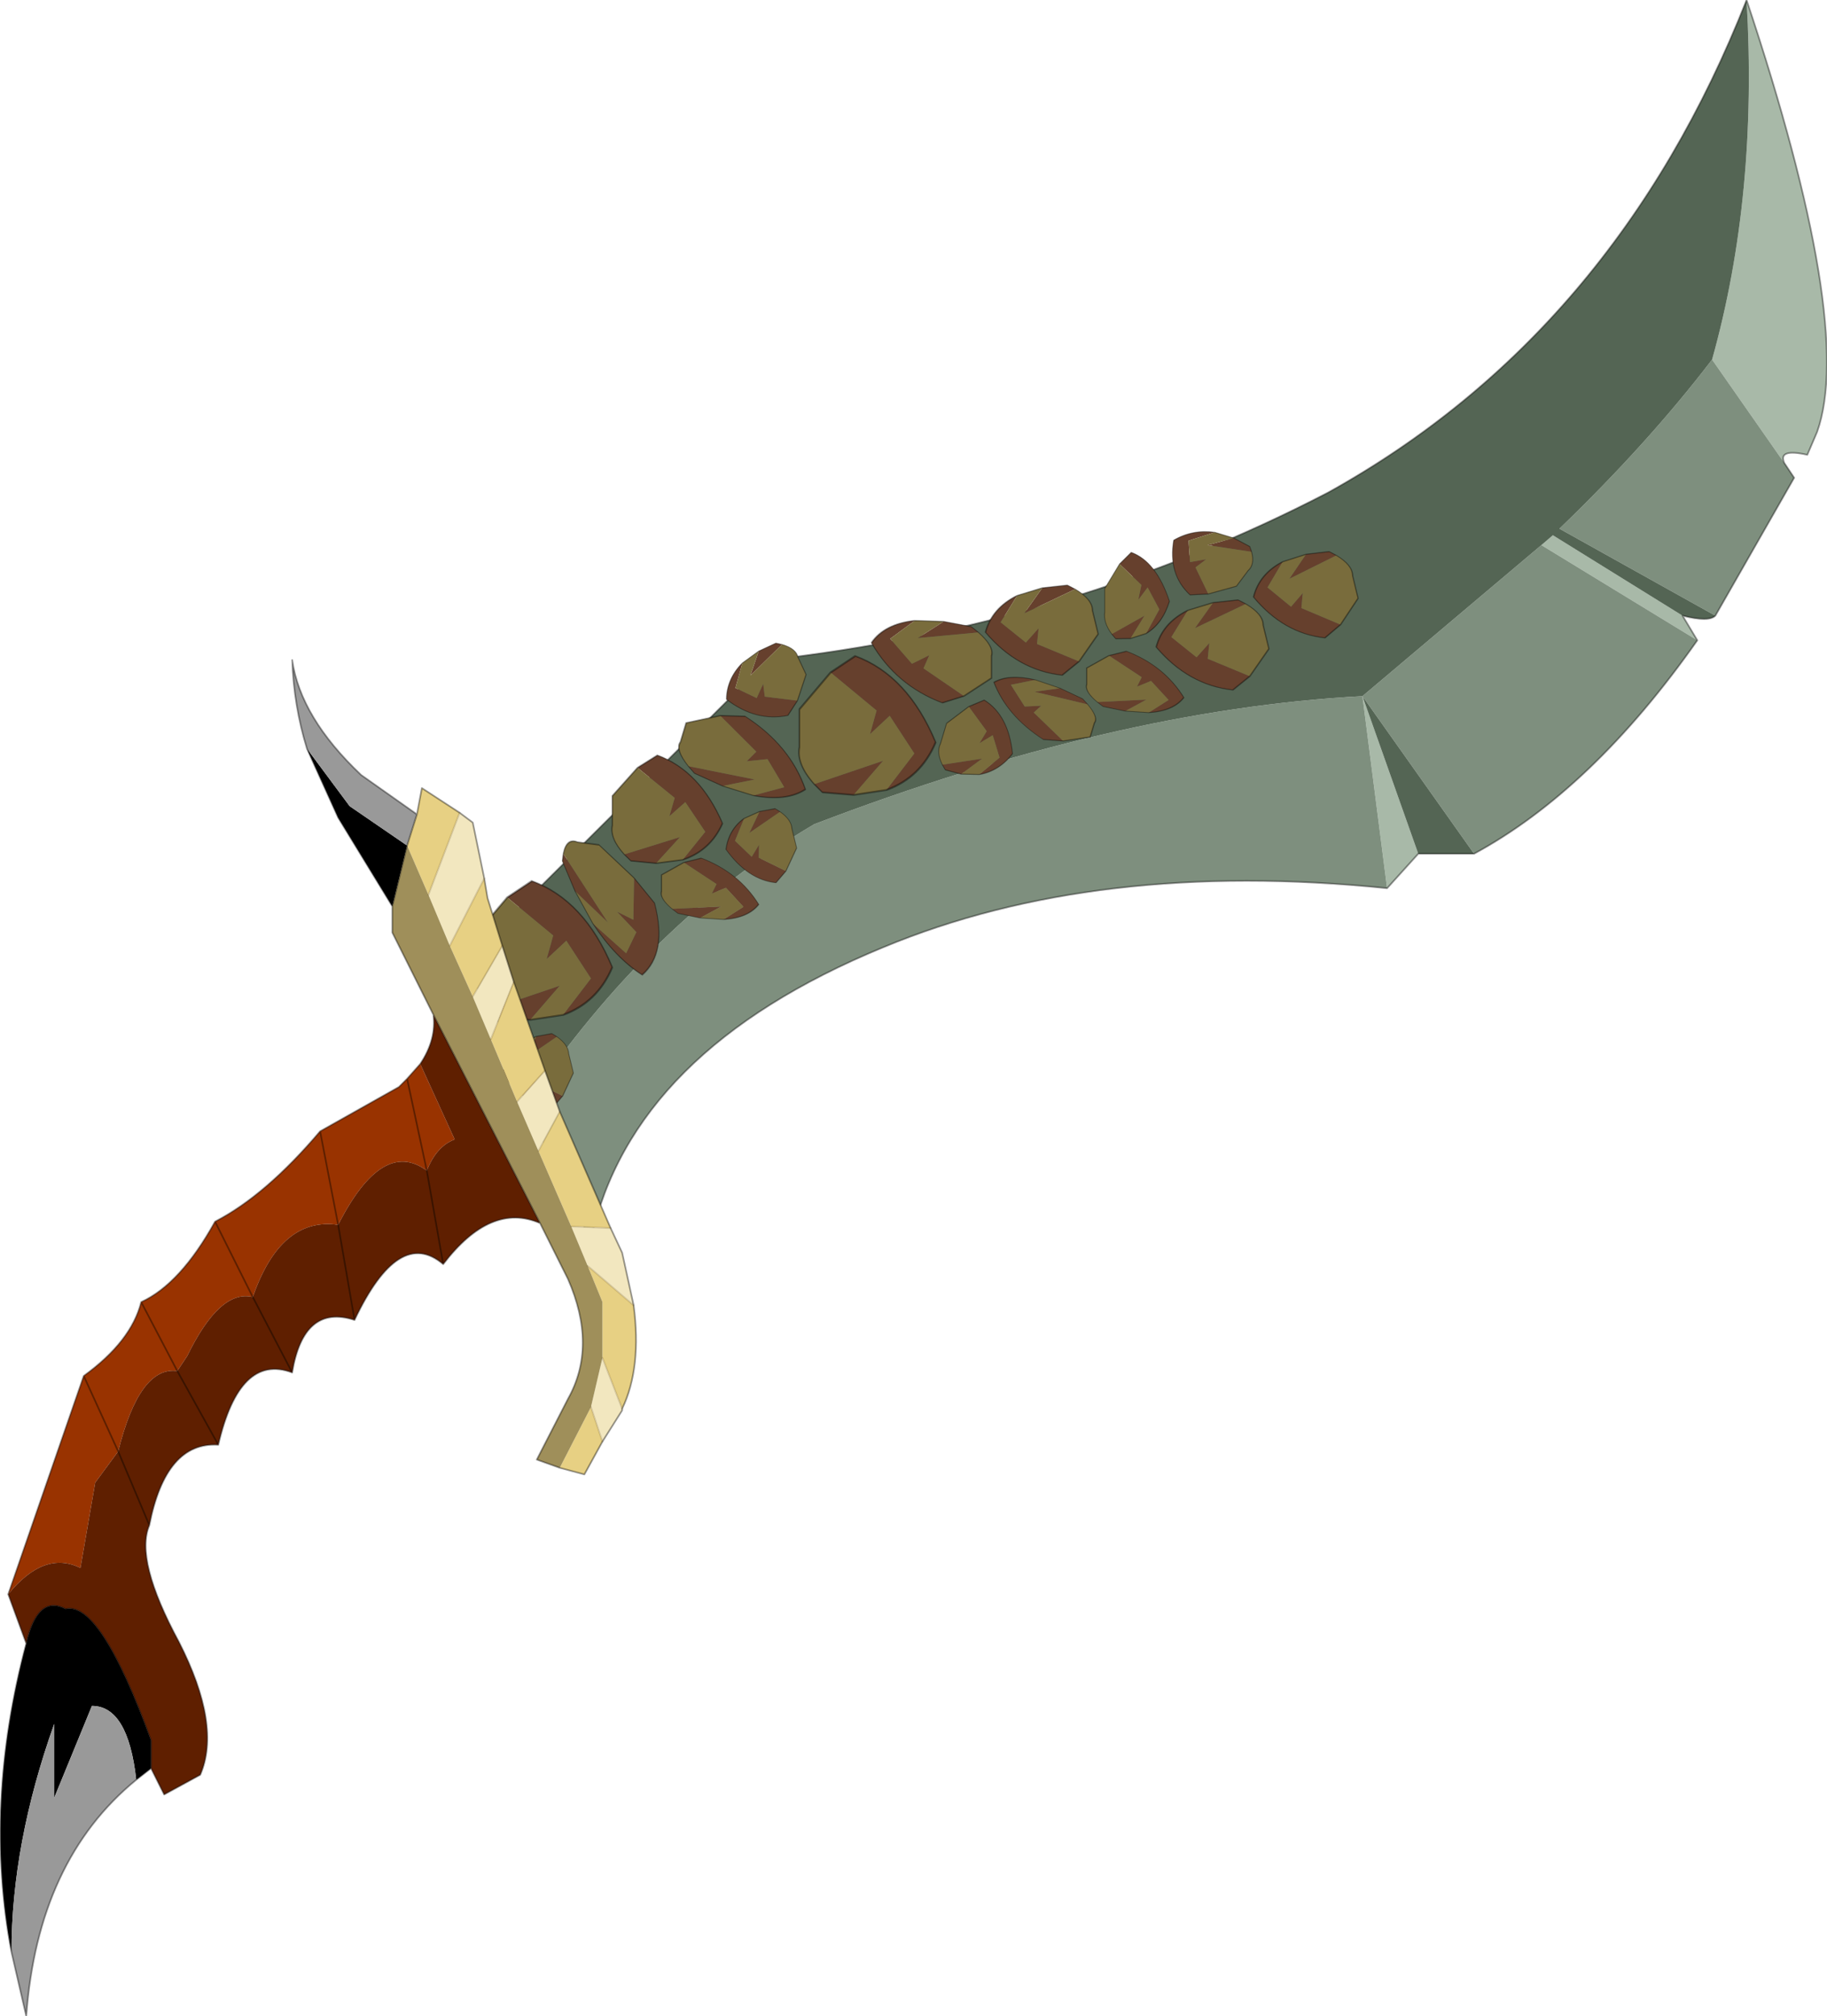 <?xml version="1.0"?>
<svg xmlns="http://www.w3.org/2000/svg" xmlns:xlink="http://www.w3.org/1999/xlink" width="55.65px" height="61.4px"><g transform="matrix(1, 0, 0, 1, -247.15, -169.75)"><use xlink:href="#object-0" width="41.15" height="37.75" transform="matrix(1, 0, 0, 1, 261.65, 169.75)"/><use xlink:href="#object-1" width="4.15" height="4.55" transform="matrix(1, 0.399, 0, 1, 261.65, 195.9)"/><use xlink:href="#object-3" width="4.15" height="4.55" transform="matrix(0.228, 0.942, -0.567, -0.074, 266.7, 195.65)"/><use xlink:href="#object-5" width="4.15" height="4.55" transform="matrix(-0.538, -0.07, -0.124, -0.511, 264.9, 203.6)"/><use xlink:href="#object-7" width="4.15" height="4.55" transform="matrix(0.809, 0.323, 0, 0.778, 265.8, 192.2)"/><use xlink:href="#object-9" width="4.15" height="4.55" transform="matrix(0.713, 0.284, 0, 0.432, 267.3, 195.4)"/><use xlink:href="#object-11" width="4.15" height="4.55" transform="matrix(0.851, 0.567, -0.152, 0.506, 268.4, 190.6)"/><use xlink:href="#object-13" width="4.15" height="4.55" transform="matrix(-0.618, 0.11, -0.216, -0.46, 272.2, 191.35)"/><use xlink:href="#object-15" width="4.15" height="4.55" transform="matrix(-0.851, -0.111, -0.152, -0.627, 280.95, 190.5)"/><use xlink:href="#object-17" width="4.15" height="4.55" transform="matrix(0.713, 0.284, 0, 0.432, 280.25, 189.1)"/><use xlink:href="#object-19" width="4.15" height="4.55" transform="matrix(0.475, 0.19, 0, 0.619, 280.8, 186.25)"/><use xlink:href="#object-21" width="4.15" height="4.55" transform="matrix(-0.851, -0.111, -0.152, -0.627, 286.15, 190.95)"/><use xlink:href="#object-23" width="4.15" height="4.55" transform="matrix(-0.79, -0.103, -0.145, -0.6, 288.85, 189.35)"/><use xlink:href="#object-25" width="4.15" height="4.55" transform="matrix(-0.881, -0.351, 0, -0.587, 277.35, 191.75)"/><use xlink:href="#object-27" width="4.15" height="4.55" transform="matrix(-0.689, -0.459, 0.112, -0.373, 280.1, 193.05)"/><use xlink:href="#object-29" width="4.15" height="4.55" transform="matrix(0.459, 0.306, -0.16, 0.534, 276.35, 190.55)"/><use xlink:href="#object-31" width="4.15" height="4.55" transform="matrix(-0.538, -0.07, -0.124, -0.511, 271.7, 196.75)"/><use xlink:href="#object-33" width="4.15" height="4.55" transform="matrix(1, 0.399, 0, 1, 271.5, 189.05)"/><use xlink:href="#object-35" width="4.15" height="4.55" transform="matrix(-0.412, -0.402, 0.309, -0.412, 284.1, 188.55)"/><use xlink:href="#object-37" width="19.35" height="41.3" transform="matrix(1, 0, 0, 1, 247.15, 189.85)"/></g><defs><g transform="matrix(1, 0, 0, 1, -261.65, -169.75)" id="object-0"><path fill-rule="evenodd" fill="#a8b9a8" stroke="none" d="M301.5 183.85L299.3 180.7Q300.7 175.7 300.35 169.75Q303.65 179.65 302.5 182.9L302.2 183.6Q301.3 183.4 301.5 183.85M298.85 189.25L294.1 186.35L294.45 186.05L298.4 188.5L298.85 189.25M288.65 190.95L290.35 195.75L289.4 196.8L288.65 190.95"/><path fill-rule="evenodd" fill="#7e8f7e" stroke="none" d="M299.3 180.7L301.5 183.85L301.8 184.3L299.4 188.5L294.65 185.85Q297.35 183.25 299.3 180.7M294.1 186.35L298.85 189.25Q295.65 193.8 292.05 195.75L288.65 190.95L294.1 186.35M288.65 190.95L289.4 196.8Q280.55 195.9 274.05 198.6Q266.4 201.75 265.15 207.5Q264.1 205.55 263.2 203.35Q266.95 197.8 271.95 194.85Q281.1 191.35 288.65 190.95"/><path fill-rule="evenodd" fill="#546554" stroke="none" d="M300.35 169.75Q300.7 175.7 299.3 180.7Q297.35 183.25 294.65 185.85L299.4 188.5Q299.2 188.7 298.4 188.5L294.45 186.05L294.1 186.35L288.65 190.95L292.05 195.75L290.35 195.75L288.65 190.95Q281.1 191.35 271.95 194.85Q266.95 197.8 263.2 203.35Q262.35 201.15 261.65 198.7L270.55 189.85Q279.8 188.8 287.6 184.75Q296.35 179.9 300.35 169.75"/><path fill="none" stroke="#000000" stroke-opacity="0.4" stroke-width="0.05" stroke-linecap="round" stroke-linejoin="round" d="M301.5 183.85Q301.3 183.4 302.2 183.6L302.5 182.9Q303.65 179.65 300.35 169.75Q296.35 179.9 287.6 184.75Q279.8 188.8 270.55 189.85L261.65 198.7Q262.35 201.15 263.2 203.35Q264.1 205.55 265.15 207.5Q266.4 201.75 274.05 198.6Q280.55 195.9 289.4 196.8L290.35 195.75L292.05 195.75Q295.65 193.8 298.85 189.25L298.4 188.5Q299.2 188.7 299.4 188.5L301.8 184.3L301.5 183.85"/></g><g transform="matrix(1, 0, 0, 1, 2.05, 2.25)" id="object-1"><use xlink:href="#object-2" width="4.15" height="4.55" transform="matrix(1, 0, 0, 1, -2.05, -2.25)"/></g><g transform="matrix(1, 0, 0, 1, 2.05, 2.25)" id="object-2"><path fill-rule="evenodd" fill="#66402d" stroke="none" d="M0.6 1.45L1.45 0L0.7 -0.85L0.1 -0.05L0.3 -0.85L-1.1 -1.45L-0.35 -2.25Q1.25 -2.3 2.1 -0.6Q1.65 0.65 0.6 1.45M-1.6 2.15L0.5 0.6L-0.4 2L-1.35 2.3L-1.6 2.15"/><path fill-rule="evenodd" fill="#796c3c" stroke="none" d="M-1.1 -1.45L0.3 -0.85L0.1 -0.05L0.7 -0.85L1.45 0L0.6 1.45L-0.4 2L0.5 0.6L-1.6 2.15Q-2.15 1.75 -2.05 1.2L-2.05 0.05L-1.1 -1.45"/><path fill="none" stroke="#000000" stroke-opacity="0.4" stroke-width="0.05" stroke-linecap="round" stroke-linejoin="round" d="M0.6 1.45Q1.65 0.65 2.1 -0.6Q1.25 -2.3 -0.35 -2.25L-1.1 -1.45L-2.05 0.05L-2.05 1.2Q-2.15 1.75 -1.6 2.15L-1.35 2.3L-0.4 2L0.6 1.45"/></g><g transform="matrix(1, 0, 0, 1, 2.05, 2.25)" id="object-3"><use xlink:href="#object-4" width="4.15" height="4.55" transform="matrix(1, 0, 0, 1, -2.05, -2.25)"/></g><g transform="matrix(1, 0, 0, 1, 2.05, 2.25)" id="object-4"><path fill-rule="evenodd" fill="#66402d" stroke="none" d="M0.6 1.45L1.45 0L0.7 -0.85L0.1 -0.05L0.3 -0.85L-1.1 -1.45L-0.35 -2.25Q1.25 -2.3 2.1 -0.6Q1.65 0.65 0.6 1.45M-1.6 2.15L0.5 0.6L-0.4 2L-1.35 2.3L-1.6 2.15"/><path fill-rule="evenodd" fill="#796c3c" stroke="none" d="M-1.1 -1.45L0.3 -0.85L0.1 -0.05L0.7 -0.85L1.45 0L0.6 1.45L-0.4 2L0.5 0.6L-1.6 2.15Q-2.15 1.75 -2.05 1.2L-2.05 0.05L-1.1 -1.45"/><path fill="none" stroke="#000000" stroke-opacity="0.4" stroke-width="0.05" stroke-linecap="round" stroke-linejoin="round" d="M0.6 1.45Q1.65 0.65 2.1 -0.6Q1.25 -2.3 -0.35 -2.25L-1.1 -1.45L-2.05 0.05L-2.05 1.2Q-2.15 1.75 -1.6 2.15L-1.35 2.3L-0.4 2L0.6 1.45"/></g><g transform="matrix(1, 0, 0, 1, 2.05, 2.25)" id="object-5"><use xlink:href="#object-6" width="4.15" height="4.55" transform="matrix(1, 0, 0, 1, -2.05, -2.25)"/></g><g transform="matrix(1, 0, 0, 1, 2.05, 2.25)" id="object-6"><path fill-rule="evenodd" fill="#66402d" stroke="none" d="M0.6 1.45L1.45 0L0.7 -0.85L0.1 -0.05L0.3 -0.85L-1.1 -1.45L-0.35 -2.25Q1.25 -2.3 2.1 -0.6Q1.65 0.65 0.6 1.45M-1.6 2.15L0.5 0.6L-0.4 2L-1.35 2.3L-1.6 2.15"/><path fill-rule="evenodd" fill="#796c3c" stroke="none" d="M-1.1 -1.45L0.3 -0.85L0.1 -0.05L0.7 -0.85L1.45 0L0.6 1.45L-0.4 2L0.5 0.6L-1.6 2.15Q-2.15 1.75 -2.05 1.2L-2.05 0.05L-1.1 -1.45"/><path fill="none" stroke="#000000" stroke-opacity="0.4" stroke-width="0.05" stroke-linecap="round" stroke-linejoin="round" d="M0.6 1.45Q1.65 0.65 2.1 -0.6Q1.25 -2.3 -0.35 -2.25L-1.1 -1.45L-2.05 0.05L-2.05 1.2Q-2.15 1.75 -1.6 2.15L-1.35 2.3L-0.4 2L0.6 1.45"/></g><g transform="matrix(1, 0, 0, 1, 2.05, 2.25)" id="object-7"><use xlink:href="#object-8" width="4.15" height="4.55" transform="matrix(1, 0, 0, 1, -2.05, -2.25)"/></g><g transform="matrix(1, 0, 0, 1, 2.05, 2.25)" id="object-8"><path fill-rule="evenodd" fill="#66402d" stroke="none" d="M0.6 1.45L1.45 0L0.7 -0.85L0.1 -0.05L0.3 -0.85L-1.1 -1.45L-0.35 -2.25Q1.25 -2.3 2.1 -0.6Q1.65 0.65 0.6 1.45M-1.6 2.15L0.5 0.6L-0.4 2L-1.35 2.3L-1.6 2.15"/><path fill-rule="evenodd" fill="#796c3c" stroke="none" d="M-1.1 -1.45L0.3 -0.85L0.1 -0.05L0.7 -0.85L1.45 0L0.6 1.45L-0.4 2L0.5 0.6L-1.6 2.15Q-2.15 1.75 -2.05 1.2L-2.05 0.05L-1.1 -1.45"/><path fill="none" stroke="#000000" stroke-opacity="0.4" stroke-width="0.05" stroke-linecap="round" stroke-linejoin="round" d="M0.6 1.45Q1.65 0.65 2.1 -0.6Q1.25 -2.3 -0.35 -2.25L-1.1 -1.45L-2.05 0.05L-2.05 1.2Q-2.15 1.75 -1.6 2.15L-1.35 2.3L-0.4 2L0.6 1.45"/></g><g transform="matrix(1, 0, 0, 1, 2.05, 2.25)" id="object-9"><use xlink:href="#object-10" width="4.15" height="4.55" transform="matrix(1, 0, 0, 1, -2.05, -2.25)"/></g><g transform="matrix(1, 0, 0, 1, 2.05, 2.25)" id="object-10"><path fill-rule="evenodd" fill="#66402d" stroke="none" d="M0.6 1.45L1.45 0L0.7 -0.85L0.1 -0.05L0.3 -0.85L-1.1 -1.45L-0.35 -2.25Q1.25 -2.3 2.1 -0.6Q1.65 0.65 0.6 1.45M-1.6 2.15L0.5 0.6L-0.4 2L-1.35 2.3L-1.6 2.15"/><path fill-rule="evenodd" fill="#796c3c" stroke="none" d="M-1.1 -1.45L0.3 -0.85L0.1 -0.05L0.7 -0.85L1.45 0L0.6 1.45L-0.4 2L0.5 0.6L-1.6 2.15Q-2.15 1.75 -2.05 1.2L-2.05 0.05L-1.1 -1.45"/><path fill="none" stroke="#000000" stroke-opacity="0.4" stroke-width="0.05" stroke-linecap="round" stroke-linejoin="round" d="M0.6 1.45Q1.65 0.65 2.1 -0.6Q1.25 -2.3 -0.35 -2.25L-1.1 -1.45L-2.05 0.05L-2.05 1.2Q-2.15 1.75 -1.6 2.15L-1.35 2.3L-0.4 2L0.6 1.45"/></g><g transform="matrix(1, 0, 0, 1, 2.05, 2.25)" id="object-11"><use xlink:href="#object-12" width="4.15" height="4.55" transform="matrix(1, 0, 0, 1, -2.05, -2.25)"/></g><g transform="matrix(1, 0, 0, 1, 2.05, 2.25)" id="object-12"><path fill-rule="evenodd" fill="#66402d" stroke="none" d="M0.6 1.45L1.45 0L0.7 -0.85L0.1 -0.05L0.3 -0.85L-1.1 -1.45L-0.35 -2.25Q1.25 -2.3 2.1 -0.6Q1.65 0.65 0.6 1.45M-1.6 2.15L0.5 0.6L-0.4 2L-1.35 2.3L-1.6 2.15"/><path fill-rule="evenodd" fill="#796c3c" stroke="none" d="M-1.1 -1.45L0.3 -0.85L0.1 -0.05L0.7 -0.85L1.45 0L0.6 1.45L-0.4 2L0.5 0.6L-1.6 2.15Q-2.15 1.75 -2.05 1.2L-2.05 0.05L-1.1 -1.45"/><path fill="none" stroke="#000000" stroke-opacity="0.4" stroke-width="0.05" stroke-linecap="round" stroke-linejoin="round" d="M0.6 1.45Q1.65 0.65 2.1 -0.6Q1.25 -2.3 -0.35 -2.25L-1.1 -1.45L-2.05 0.05L-2.05 1.2Q-2.15 1.75 -1.6 2.15L-1.35 2.3L-0.4 2L0.6 1.45"/></g><g transform="matrix(1, 0, 0, 1, 2.05, 2.25)" id="object-13"><use xlink:href="#object-14" width="4.15" height="4.55" transform="matrix(1, 0, 0, 1, -2.05, -2.25)"/></g><g transform="matrix(1, 0, 0, 1, 2.05, 2.25)" id="object-14"><path fill-rule="evenodd" fill="#66402d" stroke="none" d="M0.6 1.45L1.45 0L0.7 -0.85L0.1 -0.05L0.3 -0.85L-1.1 -1.45L-0.35 -2.25Q1.25 -2.3 2.1 -0.6Q1.65 0.65 0.6 1.45M-1.6 2.15L0.5 0.6L-0.4 2L-1.35 2.3L-1.6 2.15"/><path fill-rule="evenodd" fill="#796c3c" stroke="none" d="M-1.1 -1.45L0.3 -0.85L0.1 -0.05L0.7 -0.85L1.45 0L0.6 1.45L-0.4 2L0.5 0.6L-1.6 2.15Q-2.15 1.75 -2.05 1.2L-2.05 0.05L-1.1 -1.45"/><path fill="none" stroke="#000000" stroke-opacity="0.4" stroke-width="0.05" stroke-linecap="round" stroke-linejoin="round" d="M0.6 1.45Q1.65 0.65 2.1 -0.6Q1.25 -2.3 -0.35 -2.25L-1.1 -1.45L-2.05 0.05L-2.05 1.2Q-2.15 1.75 -1.6 2.15L-1.35 2.3L-0.4 2L0.6 1.45"/></g><g transform="matrix(1, 0, 0, 1, 2.05, 2.25)" id="object-15"><use xlink:href="#object-16" width="4.15" height="4.55" transform="matrix(1, 0, 0, 1, -2.05, -2.25)"/></g><g transform="matrix(1, 0, 0, 1, 2.05, 2.25)" id="object-16"><path fill-rule="evenodd" fill="#66402d" stroke="none" d="M0.6 1.45L1.45 0L0.7 -0.85L0.1 -0.05L0.3 -0.85L-1.1 -1.45L-0.35 -2.25Q1.25 -2.3 2.1 -0.6Q1.65 0.65 0.6 1.45M-1.6 2.15L0.5 0.6L-0.4 2L-1.35 2.3L-1.6 2.15"/><path fill-rule="evenodd" fill="#796c3c" stroke="none" d="M-1.1 -1.45L0.3 -0.85L0.1 -0.05L0.7 -0.85L1.45 0L0.6 1.45L-0.4 2L0.5 0.6L-1.6 2.15Q-2.15 1.75 -2.05 1.2L-2.05 0.05L-1.1 -1.45"/><path fill="none" stroke="#000000" stroke-opacity="0.4" stroke-width="0.05" stroke-linecap="round" stroke-linejoin="round" d="M0.6 1.45Q1.65 0.65 2.1 -0.6Q1.25 -2.3 -0.35 -2.25L-1.1 -1.45L-2.05 0.05L-2.05 1.2Q-2.15 1.75 -1.6 2.15L-1.35 2.3L-0.4 2L0.6 1.45"/></g><g transform="matrix(1, 0, 0, 1, 2.05, 2.25)" id="object-17"><use xlink:href="#object-18" width="4.15" height="4.55" transform="matrix(1, 0, 0, 1, -2.05, -2.25)"/></g><g transform="matrix(1, 0, 0, 1, 2.05, 2.25)" id="object-18"><path fill-rule="evenodd" fill="#66402d" stroke="none" d="M0.6 1.45L1.45 0L0.7 -0.85L0.1 -0.05L0.3 -0.85L-1.1 -1.45L-0.35 -2.25Q1.25 -2.3 2.1 -0.6Q1.65 0.65 0.6 1.45M-1.6 2.15L0.5 0.6L-0.4 2L-1.35 2.3L-1.6 2.15"/><path fill-rule="evenodd" fill="#796c3c" stroke="none" d="M-1.1 -1.45L0.3 -0.85L0.1 -0.05L0.7 -0.85L1.45 0L0.6 1.45L-0.4 2L0.5 0.6L-1.6 2.15Q-2.15 1.75 -2.05 1.2L-2.05 0.05L-1.1 -1.45"/><path fill="none" stroke="#000000" stroke-opacity="0.4" stroke-width="0.05" stroke-linecap="round" stroke-linejoin="round" d="M0.6 1.45Q1.65 0.65 2.1 -0.6Q1.25 -2.3 -0.35 -2.25L-1.1 -1.45L-2.05 0.05L-2.05 1.2Q-2.15 1.75 -1.6 2.15L-1.35 2.3L-0.4 2L0.6 1.45"/></g><g transform="matrix(1, 0, 0, 1, 2.05, 2.25)" id="object-19"><use xlink:href="#object-20" width="4.15" height="4.55" transform="matrix(1, 0, 0, 1, -2.05, -2.25)"/></g><g transform="matrix(1, 0, 0, 1, 2.05, 2.25)" id="object-20"><path fill-rule="evenodd" fill="#66402d" stroke="none" d="M0.6 1.45L1.45 0L0.7 -0.85L0.1 -0.05L0.3 -0.85L-1.1 -1.45L-0.35 -2.25Q1.25 -2.3 2.1 -0.6Q1.65 0.65 0.6 1.45M-1.6 2.15L0.5 0.6L-0.4 2L-1.35 2.3L-1.6 2.15"/><path fill-rule="evenodd" fill="#796c3c" stroke="none" d="M-1.1 -1.45L0.3 -0.85L0.1 -0.05L0.7 -0.85L1.45 0L0.6 1.45L-0.4 2L0.5 0.6L-1.6 2.15Q-2.15 1.75 -2.05 1.2L-2.05 0.05L-1.1 -1.45"/><path fill="none" stroke="#000000" stroke-opacity="0.4" stroke-width="0.05" stroke-linecap="round" stroke-linejoin="round" d="M0.6 1.45Q1.65 0.65 2.1 -0.6Q1.25 -2.3 -0.35 -2.25L-1.1 -1.45L-2.05 0.05L-2.05 1.2Q-2.15 1.75 -1.6 2.15L-1.35 2.3L-0.4 2L0.6 1.45"/></g><g transform="matrix(1, 0, 0, 1, 2.05, 2.25)" id="object-21"><use xlink:href="#object-22" width="4.15" height="4.55" transform="matrix(1, 0, 0, 1, -2.05, -2.25)"/></g><g transform="matrix(1, 0, 0, 1, 2.05, 2.25)" id="object-22"><path fill-rule="evenodd" fill="#66402d" stroke="none" d="M0.6 1.45L1.45 0L0.7 -0.85L0.1 -0.05L0.3 -0.85L-1.1 -1.45L-0.35 -2.25Q1.25 -2.3 2.1 -0.6Q1.65 0.65 0.6 1.45M-1.6 2.15L0.5 0.6L-0.4 2L-1.35 2.3L-1.6 2.15"/><path fill-rule="evenodd" fill="#796c3c" stroke="none" d="M-1.1 -1.45L0.3 -0.85L0.1 -0.05L0.7 -0.85L1.45 0L0.6 1.45L-0.4 2L0.5 0.6L-1.6 2.15Q-2.15 1.75 -2.05 1.2L-2.05 0.05L-1.1 -1.45"/><path fill="none" stroke="#000000" stroke-opacity="0.4" stroke-width="0.05" stroke-linecap="round" stroke-linejoin="round" d="M0.6 1.45Q1.65 0.65 2.1 -0.6Q1.25 -2.3 -0.35 -2.25L-1.1 -1.45L-2.05 0.05L-2.05 1.2Q-2.15 1.75 -1.6 2.15L-1.35 2.3L-0.4 2L0.6 1.45"/></g><g transform="matrix(1, 0, 0, 1, 2.05, 2.25)" id="object-23"><use xlink:href="#object-24" width="4.15" height="4.55" transform="matrix(1, 0, 0, 1, -2.05, -2.25)"/></g><g transform="matrix(1, 0, 0, 1, 2.05, 2.25)" id="object-24"><path fill-rule="evenodd" fill="#66402d" stroke="none" d="M0.6 1.45L1.45 0L0.7 -0.85L0.1 -0.05L0.3 -0.85L-1.1 -1.45L-0.35 -2.25Q1.25 -2.3 2.1 -0.6Q1.65 0.65 0.6 1.45M-1.6 2.15L0.5 0.6L-0.4 2L-1.35 2.3L-1.6 2.15"/><path fill-rule="evenodd" fill="#796c3c" stroke="none" d="M-1.1 -1.45L0.3 -0.85L0.1 -0.05L0.7 -0.85L1.45 0L0.6 1.45L-0.4 2L0.5 0.6L-1.6 2.15Q-2.15 1.75 -2.05 1.2L-2.05 0.05L-1.1 -1.45"/><path fill="none" stroke="#000000" stroke-opacity="0.4" stroke-width="0.05" stroke-linecap="round" stroke-linejoin="round" d="M0.6 1.45Q1.65 0.65 2.1 -0.6Q1.25 -2.3 -0.35 -2.25L-1.1 -1.45L-2.05 0.05L-2.05 1.2Q-2.15 1.75 -1.6 2.15L-1.35 2.3L-0.4 2L0.6 1.45"/></g><g transform="matrix(1, 0, 0, 1, 2.05, 2.25)" id="object-25"><use xlink:href="#object-26" width="4.15" height="4.55" transform="matrix(1, 0, 0, 1, -2.05, -2.25)"/></g><g transform="matrix(1, 0, 0, 1, 2.05, 2.25)" id="object-26"><path fill-rule="evenodd" fill="#66402d" stroke="none" d="M0.6 1.45L1.45 0L0.7 -0.85L0.1 -0.05L0.3 -0.85L-1.1 -1.45L-0.35 -2.25Q1.25 -2.3 2.1 -0.6Q1.65 0.65 0.6 1.45M-1.6 2.15L0.5 0.6L-0.4 2L-1.35 2.3L-1.6 2.15"/><path fill-rule="evenodd" fill="#796c3c" stroke="none" d="M-1.1 -1.45L0.3 -0.85L0.1 -0.05L0.7 -0.85L1.45 0L0.6 1.45L-0.4 2L0.5 0.6L-1.6 2.15Q-2.15 1.75 -2.05 1.2L-2.05 0.05L-1.1 -1.45"/><path fill="none" stroke="#000000" stroke-opacity="0.4" stroke-width="0.05" stroke-linecap="round" stroke-linejoin="round" d="M0.6 1.45Q1.65 0.65 2.1 -0.6Q1.25 -2.3 -0.35 -2.25L-1.1 -1.45L-2.05 0.05L-2.05 1.2Q-2.15 1.75 -1.6 2.15L-1.35 2.3L-0.4 2L0.6 1.45"/></g><g transform="matrix(1, 0, 0, 1, 2.05, 2.25)" id="object-27"><use xlink:href="#object-28" width="4.15" height="4.55" transform="matrix(1, 0, 0, 1, -2.05, -2.25)"/></g><g transform="matrix(1, 0, 0, 1, 2.05, 2.25)" id="object-28"><path fill-rule="evenodd" fill="#66402d" stroke="none" d="M0.6 1.45L1.45 0L0.7 -0.85L0.1 -0.05L0.3 -0.85L-1.1 -1.45L-0.35 -2.25Q1.25 -2.3 2.1 -0.6Q1.65 0.65 0.6 1.45M-1.6 2.15L0.5 0.6L-0.4 2L-1.35 2.3L-1.6 2.15"/><path fill-rule="evenodd" fill="#796c3c" stroke="none" d="M-1.1 -1.45L0.3 -0.85L0.1 -0.05L0.7 -0.85L1.45 0L0.6 1.45L-0.4 2L0.5 0.6L-1.6 2.15Q-2.15 1.75 -2.05 1.2L-2.05 0.05L-1.1 -1.45"/><path fill="none" stroke="#000000" stroke-opacity="0.4" stroke-width="0.05" stroke-linecap="round" stroke-linejoin="round" d="M0.6 1.45Q1.65 0.65 2.1 -0.6Q1.25 -2.3 -0.35 -2.25L-1.1 -1.45L-2.05 0.05L-2.05 1.2Q-2.15 1.75 -1.6 2.15L-1.35 2.3L-0.4 2L0.6 1.45"/></g><g transform="matrix(1, 0, 0, 1, 2.05, 2.25)" id="object-29"><use xlink:href="#object-30" width="4.15" height="4.55" transform="matrix(1, 0, 0, 1, -2.05, -2.25)"/></g><g transform="matrix(1, 0, 0, 1, 2.05, 2.25)" id="object-30"><path fill-rule="evenodd" fill="#66402d" stroke="none" d="M0.6 1.45L1.45 0L0.7 -0.85L0.1 -0.05L0.3 -0.85L-1.1 -1.45L-0.35 -2.25Q1.25 -2.3 2.1 -0.6Q1.65 0.65 0.6 1.45M-1.6 2.15L0.5 0.6L-0.4 2L-1.35 2.3L-1.6 2.15"/><path fill-rule="evenodd" fill="#796c3c" stroke="none" d="M-1.1 -1.45L0.3 -0.85L0.1 -0.05L0.7 -0.85L1.45 0L0.6 1.45L-0.4 2L0.5 0.6L-1.6 2.15Q-2.15 1.75 -2.05 1.2L-2.05 0.05L-1.1 -1.45"/><path fill="none" stroke="#000000" stroke-opacity="0.4" stroke-width="0.05" stroke-linecap="round" stroke-linejoin="round" d="M0.6 1.45Q1.65 0.65 2.1 -0.6Q1.25 -2.3 -0.35 -2.25L-1.1 -1.45L-2.05 0.05L-2.05 1.2Q-2.15 1.75 -1.6 2.15L-1.35 2.3L-0.4 2L0.6 1.45"/></g><g transform="matrix(1, 0, 0, 1, 2.05, 2.25)" id="object-31"><use xlink:href="#object-32" width="4.15" height="4.55" transform="matrix(1, 0, 0, 1, -2.05, -2.25)"/></g><g transform="matrix(1, 0, 0, 1, 2.05, 2.25)" id="object-32"><path fill-rule="evenodd" fill="#66402d" stroke="none" d="M0.6 1.45L1.45 0L0.7 -0.85L0.1 -0.05L0.3 -0.85L-1.1 -1.45L-0.35 -2.25Q1.25 -2.3 2.1 -0.6Q1.65 0.65 0.6 1.45M-1.6 2.15L0.5 0.6L-0.4 2L-1.35 2.3L-1.6 2.15"/><path fill-rule="evenodd" fill="#796c3c" stroke="none" d="M-1.1 -1.45L0.3 -0.85L0.1 -0.05L0.7 -0.85L1.45 0L0.6 1.45L-0.4 2L0.5 0.6L-1.6 2.15Q-2.15 1.75 -2.05 1.2L-2.05 0.05L-1.1 -1.45"/><path fill="none" stroke="#000000" stroke-opacity="0.4" stroke-width="0.05" stroke-linecap="round" stroke-linejoin="round" d="M0.6 1.45Q1.65 0.65 2.1 -0.6Q1.25 -2.3 -0.35 -2.25L-1.1 -1.45L-2.05 0.05L-2.05 1.2Q-2.15 1.75 -1.6 2.15L-1.35 2.3L-0.4 2L0.6 1.45"/></g><g transform="matrix(1, 0, 0, 1, 2.05, 2.25)" id="object-33"><use xlink:href="#object-34" width="4.15" height="4.55" transform="matrix(1, 0, 0, 1, -2.05, -2.25)"/></g><g transform="matrix(1, 0, 0, 1, 2.05, 2.25)" id="object-34"><path fill-rule="evenodd" fill="#66402d" stroke="none" d="M0.6 1.45L1.45 0L0.7 -0.85L0.1 -0.05L0.3 -0.85L-1.1 -1.45L-0.35 -2.25Q1.25 -2.3 2.1 -0.6Q1.65 0.65 0.6 1.45M-1.6 2.15L0.5 0.6L-0.4 2L-1.35 2.3L-1.6 2.15"/><path fill-rule="evenodd" fill="#796c3c" stroke="none" d="M-1.1 -1.45L0.3 -0.85L0.1 -0.05L0.7 -0.85L1.45 0L0.6 1.45L-0.4 2L0.5 0.6L-1.6 2.15Q-2.15 1.75 -2.05 1.2L-2.05 0.05L-1.1 -1.45"/><path fill="none" stroke="#000000" stroke-opacity="0.4" stroke-width="0.05" stroke-linecap="round" stroke-linejoin="round" d="M0.6 1.45Q1.65 0.65 2.1 -0.6Q1.25 -2.3 -0.35 -2.25L-1.1 -1.45L-2.05 0.05L-2.05 1.2Q-2.15 1.75 -1.6 2.15L-1.35 2.3L-0.4 2L0.6 1.45"/></g><g transform="matrix(1, 0, 0, 1, 2.05, 2.25)" id="object-35"><use xlink:href="#object-36" width="4.15" height="4.55" transform="matrix(1, 0, 0, 1, -2.05, -2.25)"/></g><g transform="matrix(1, 0, 0, 1, 2.05, 2.25)" id="object-36"><path fill-rule="evenodd" fill="#66402d" stroke="none" d="M0.6 1.45L1.45 0L0.7 -0.85L0.1 -0.05L0.3 -0.85L-1.1 -1.45L-0.35 -2.25Q1.25 -2.3 2.1 -0.6Q1.65 0.65 0.6 1.45M-1.6 2.15L0.5 0.6L-0.4 2L-1.35 2.3L-1.6 2.15"/><path fill-rule="evenodd" fill="#796c3c" stroke="none" d="M-1.1 -1.45L0.3 -0.85L0.1 -0.05L0.7 -0.85L1.45 0L0.6 1.45L-0.4 2L0.5 0.6L-1.6 2.15Q-2.15 1.75 -2.05 1.2L-2.05 0.05L-1.1 -1.45"/><path fill="none" stroke="#000000" stroke-opacity="0.4" stroke-width="0.05" stroke-linecap="round" stroke-linejoin="round" d="M0.6 1.45Q1.65 0.65 2.1 -0.6Q1.25 -2.3 -0.35 -2.25L-1.1 -1.45L-2.05 0.05L-2.05 1.2Q-2.15 1.75 -1.6 2.15L-1.35 2.3L-0.4 2L0.6 1.45"/></g><g transform="matrix(1, 0, 0, 1, -247.15, -189.85)" id="object-37"><path fill-rule="evenodd" fill="#993300" stroke="none" d="M249.7 211.65L250.75 213.95L249.7 211.65L247.4 218.3Q248.5 216.95 249.6 217.5L250.05 214.9L250.75 213.95Q251.4 211.35 252.55 211.5L251.45 209.4L252.55 211.5L252.85 211.05Q253.85 209 254.85 209.25L253.7 206.95L254.85 209.25Q255.7 206.8 257.45 207.05L256.9 204.2L259.3 202.85L259.55 202.6L259.95 202.15L261 204.45Q260.45 204.65 260.15 205.4L259.55 202.6L260.15 205.4Q258.8 204.4 257.45 207.05L256.9 204.2Q255.25 206.15 253.7 206.95Q252.65 208.85 251.45 209.4Q251.15 210.6 249.7 211.65"/><path fill-rule="evenodd" fill="#5f1f00" stroke="none" d="M247.4 218.3Q248.5 216.95 249.6 217.5L250.05 214.9L250.75 213.95Q251.4 211.35 252.55 211.5L252.85 211.05Q253.85 209 254.85 209.25Q255.7 206.8 257.45 207.05Q258.8 204.4 260.15 205.4Q260.45 204.65 261 204.45L259.95 202.15Q260.45 201.4 260.35 200.65L263.6 207Q262.1 206.35 260.65 208.25Q259.3 207.1 257.95 209.95Q256.4 209.45 256.05 211.55Q254.45 210.95 253.8 213.75Q252.2 213.65 251.7 216.2Q251.25 217.25 252.6 219.75Q253.9 222.3 253.25 223.8L252.15 224.4L251.75 223.6L251.75 222.75Q250.2 218.5 249.15 218.75Q248.3 218.3 247.95 219.8L247.4 218.3M250.75 213.95L251.7 216.2L250.75 213.95M260.65 208.25L260.15 205.4L260.65 208.25M257.95 209.95L257.45 207.05L257.95 209.95M253.8 213.75L252.55 211.5L253.8 213.75M256.05 211.55L254.85 209.25L256.05 211.55"/><path fill-rule="evenodd" fill="#000000" stroke="none" d="M247.95 219.8Q248.3 218.3 249.15 218.75Q250.2 218.5 251.75 222.75L251.75 223.6L251.3 223.95Q251.05 221.7 249.95 221.7L248.8 224.5L248.8 222.25Q247.5 225.9 247.5 229.2Q246.65 224.7 247.95 219.8M256.5 192.55L257.8 194.3L259.55 195.5L259.1 197.35L257.45 194.65L256.5 192.55"/><path fill-rule="evenodd" fill="#999999" stroke="none" d="M251.3 223.95Q248.3 226.4 247.95 231.15L247.5 229.2Q247.5 225.9 248.8 222.25L248.8 224.5L249.95 221.7Q251.05 221.7 251.3 223.95M259.85 194.55L259.55 195.5L257.8 194.3L256.5 192.55Q256.1 191.25 256.05 189.85Q256.3 191.6 258.15 193.35L259.85 194.55"/><path fill-rule="evenodd" fill="#e7d083" stroke="none" d="M259.85 194.55L260 193.75L261.15 194.5L260.2 197L259.55 195.5L259.85 194.55M261.9 196.5L262 197.1L262.45 198.55L261.55 200.1L260.85 198.55L261.9 196.5M262.8 199.65L263.75 202.35L262.9 203.3L262.1 201.4L262.8 199.65M264.2 203.6L265.75 207.15L264.55 207.1L263.55 204.8L264.2 203.6M266.45 209.5Q266.7 211.4 266.1 212.65L265.5 211.1L265.5 209.4L265.05 208.3L266.45 209.5M265.5 213.65L264.95 214.65L264.2 214.45L265.15 212.6L265.5 213.65"/><path fill-rule="evenodd" fill="#f2e7bf" stroke="none" d="M261.15 194.5L261.55 194.8L261.9 196.5L260.85 198.55L260.2 197L261.15 194.5M262.45 198.55L262.8 199.65L262.1 201.4L261.55 200.1L262.45 198.55M263.75 202.35L264.2 203.6L263.55 204.8L262.9 203.3L263.75 202.35M265.75 207.15L266.1 207.9L266.45 209.5L265.05 208.3L264.55 207.1L265.75 207.15M266.1 212.65L266.1 212.7L265.5 213.65L265.15 212.6L265.5 211.1L266.1 212.65"/><path fill-rule="evenodd" fill="#9f8f5a" stroke="none" d="M264.2 214.45L263.5 214.2L264.45 212.35Q265.35 210.75 264.45 208.7L263.6 207L260.35 200.65L259.1 198.15L259.1 197.35L259.55 195.5L260.2 197L260.85 198.55L261.55 200.1L262.1 201.4L262.9 203.3L263.55 204.8L264.55 207.1L265.05 208.3L265.5 209.4L265.5 211.1L265.15 212.6L264.2 214.45"/><path fill="none" stroke="#000000" stroke-opacity="0.4" stroke-width="0.05" stroke-linecap="round" stroke-linejoin="round" d="M250.75 213.95L249.7 211.65L247.4 218.3L247.95 219.8Q248.3 218.3 249.15 218.75Q250.2 218.5 251.75 222.75L251.75 223.6L252.15 224.4L253.25 223.8Q253.9 222.3 252.6 219.75Q251.25 217.25 251.7 216.2L250.75 213.95M252.55 211.5L251.45 209.4Q251.15 210.6 249.7 211.65M251.3 223.95Q248.3 226.4 247.95 231.15L247.5 229.2Q246.65 224.7 247.95 219.8M251.3 223.95L251.75 223.6M259.85 194.55L260 193.75L261.15 194.5L261.55 194.8L261.9 196.5L262 197.1L262.45 198.55L262.8 199.65L263.75 202.35L264.2 203.6L265.75 207.15L266.1 207.9L266.45 209.5Q266.7 211.4 266.1 212.65L266.1 212.7L265.5 213.65L264.95 214.65L264.2 214.45L263.5 214.2L264.45 212.35Q265.35 210.75 264.45 208.7L263.6 207Q262.1 206.35 260.65 208.25Q259.3 207.1 257.95 209.95Q256.4 209.45 256.05 211.55Q254.45 210.95 253.8 213.75Q252.2 213.65 251.7 216.2M259.55 195.5L259.85 194.55L258.15 193.35Q256.3 191.6 256.05 189.85Q256.1 191.25 256.5 192.55L257.45 194.65L259.1 197.35L259.1 198.15L260.35 200.65Q260.45 201.4 259.95 202.15L259.55 202.6L260.15 205.4L260.65 208.25M259.1 197.35L259.55 195.5M260.35 200.65L263.6 207M259.55 202.6L259.3 202.85L256.9 204.2L257.45 207.05L257.95 209.95M254.85 209.25L253.7 206.95Q252.65 208.85 251.45 209.4M256.9 204.2Q255.25 206.15 253.7 206.95M252.55 211.5L253.8 213.75M254.85 209.25L256.05 211.55"/><path fill="none" stroke="#513600" stroke-opacity="0.188" stroke-width="0.05" stroke-linecap="round" stroke-linejoin="round" d="M260.2 197L261.15 194.5M260.85 198.55L261.9 196.5M262.9 203.3L263.75 202.35M263.55 204.8L264.2 203.6M262.1 201.4L262.8 199.65M264.55 207.1L265.75 207.15M265.05 208.3L266.45 209.5M265.5 211.1L266.1 212.65M265.15 212.6L265.5 213.65M261.55 200.1L262.45 198.55"/></g></defs></svg>
